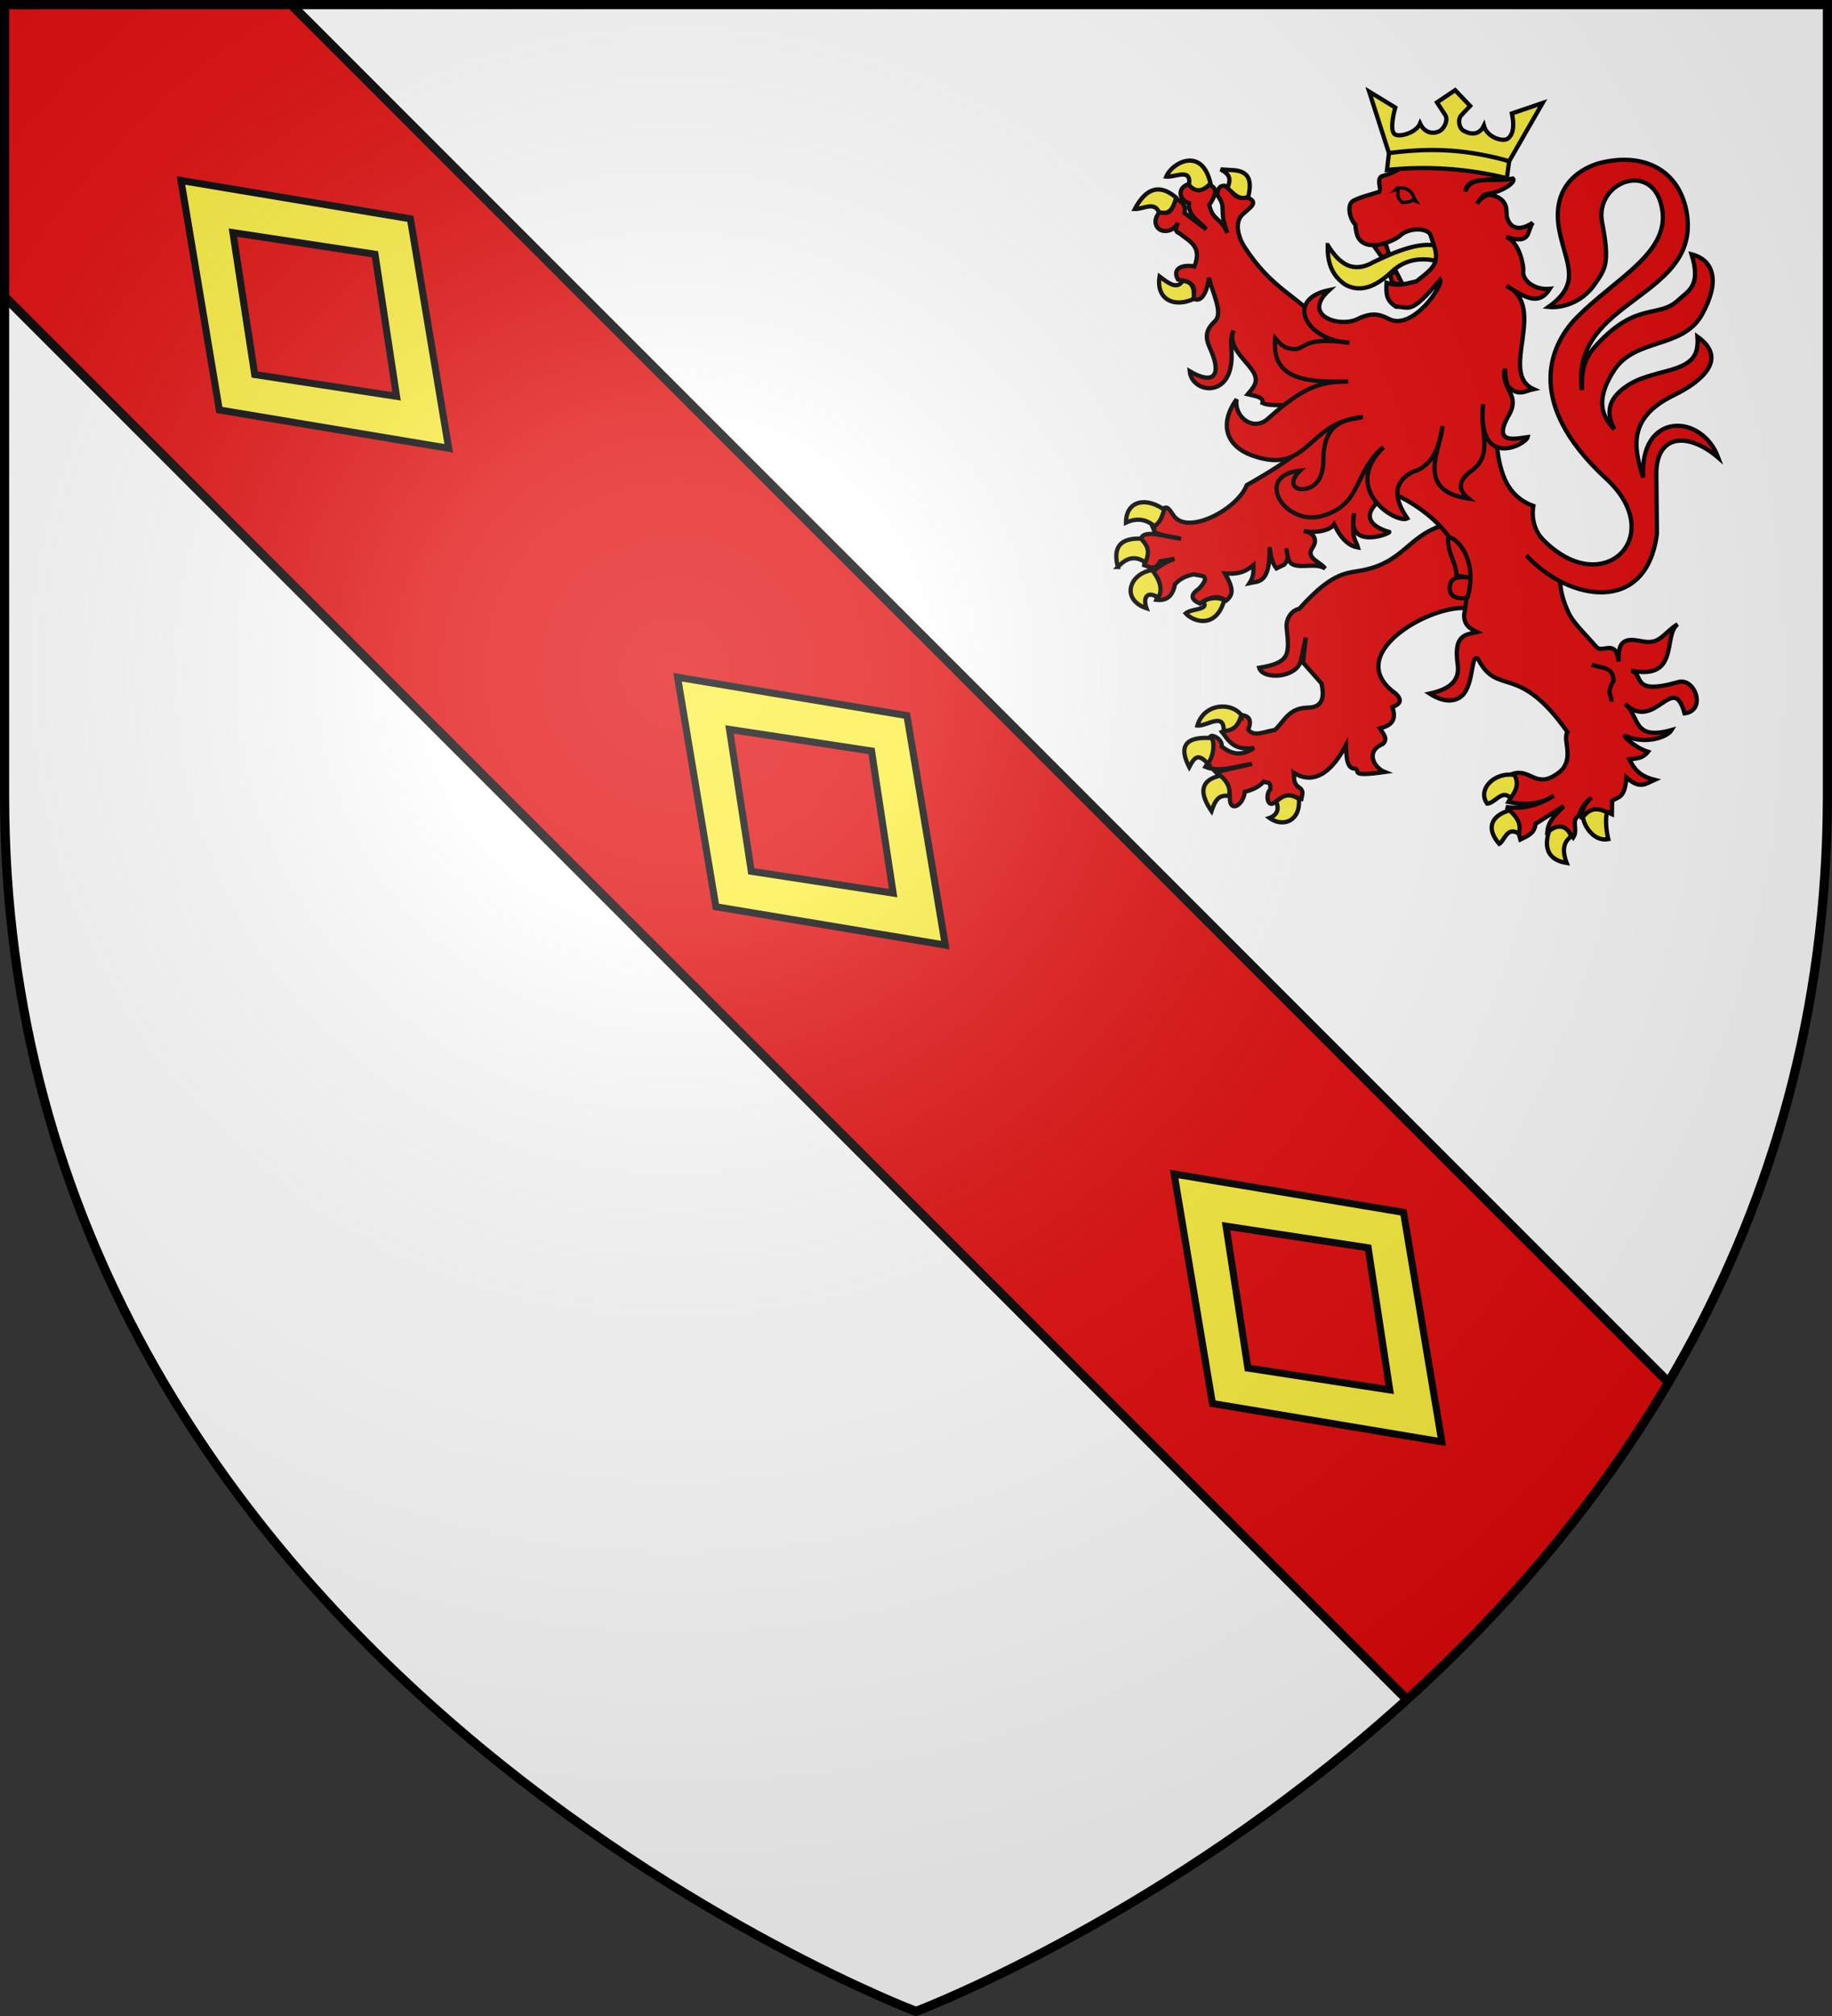 <svg xmlns="http://www.w3.org/2000/svg" xmlns:xlink="http://www.w3.org/1999/xlink" width="600" height="660" fill="#e20909" stroke="#000" stroke-width="1.4"><rect width="100%" height="100%" fill="#333333" stroke="none"/><radialGradient id="d" cx="221" cy="226" r="300" gradientTransform="translate(-77 -85)scale(1.35)" gradientUnits="userSpaceOnUse"><stop offset="0" stop-color="#fff" stop-opacity=".3"/><stop offset=".2" stop-color="#fff" stop-opacity=".25"/><stop offset=".6" stop-color="#666" stop-opacity=".13"/><stop offset="1" stop-opacity=".13"/></radialGradient><clipPath id="b"><path id="a" d="M300 658.5S1.5 546.1 1.5 260.3V1.5h597v258.8c0 285.8-298.5 398.2-298.5 398.2Z"/></clipPath><use xlink:href="#a" fill="#fff"/><path fill="#fcef3c" d="M434.83 80.23c-.09 5 .89 9.64 5.72 12.94 5.06 2.83 10.22.6 15.42-4.35 5.49-5.09 12.1-4.2 16.26-2.93.69-2.36-.15-3.31.03-4.89-6.23-2.6-15.3 1.43-22.22 4.7-6.92 4.05-11.45.66-15.2-5.47z"/><path d="M471.38 172.34c-10.2 3.77-12 11.34-24.13 14.15-5.87 1.36-10.14-.09-21.7 12.8-2.92.66-4.31 3.68-4.2 5.8.92 8.9 1.54 11.83-8.96 13.54 1.28 4.11 12.63 3.39 13.75-2.72.18-.95 1.52-7.19 1.52-7.19l-.92 8.16 6.04 6.84c1.1 4.72.32 7.97-4.62 7.95-6.2.2-7.56 4.52-10.66 7.36-2.97.25-6.75 2.47-8.68-.16 1.6-4.07-.65-4.54-2.58-4.88-.57 2.47-2.8 4.25-6.03 5.63 2.2 2.88 3.87 6.23 10.46 5.23-4.05 2.87-7.48 2.02-10.55-.48.3-2.4-2.95-3.83-3.53-3.4 1.4 3.8.2 7.02-1.8 10.09 4.8 1.94 10.13-.26 15.27-.97l-11.86 2.71c2.04 2.2 4.73 3.57 4.62 8.53-.16 4.67 4.31 2.6 4.88-2.1 1.8-.51 4.27-1.2 6.18-3.33 1.22.6 2.32-.36 2.18 2.52-1.68 1.55-.99 6.02 1.24 4.41 3.4-2.83 5.12-2.48 8.9-1.3.2-1.04.88-2.44-.38-3.47-2.44-1.58-1.87-3.13-2.09-5.07 3.08 1.98 10 4.53 17.1-9.1.13 4.3.32 7.89 3.03 7.73 1.9.72-2.39 2.83 9.65 1.12-3.37-1.32-6.57-6.69-.63-9.17 1.86-1.7.1-3.41-.95-5.12 4.03-1 5.44-2.85 4.1-6.95 2.66-1.07 3.26-2.3 1.1-4.41-17.78-12.7 10.8-28.83 22.7-28l10.04-6.2-6.43-21.13z"/><path d="M389.34 60.25c-3.82 1.14-3.34 5.17.02 6.25-.39 4.3 3.99 6.23 5.66 8.55l-7.1-5.34c.67-3.17-1.38-3.7-2.85-4.8-1.16 2.1-.83 5.96-5.12 4.37-2.86 3.05-1.18 6.02 1.13 6.31 2 .25 3.7-.74 4.69-2.6-.25 1.21-1.6 2.56.58 3.43 3.05 2.57 7.54 4.1 4.83 10.83-2.85-.64-7.62.03-5.41 4.24 2.23.79 6.6.31 4.97 6.17 3.14 2.01 4.85-3.43 5.21-6.73 1.23 5.17 4.78 11.65 1.91 14.28-4.25 3.9-2.33 6.93-1 10.15 3.16 7.67.4 10.69-7.22 6.17.6 6.4 10.95 8.63 13.25-.73 1.3-5.32-.59-8.56 1.06-12.59-1.78 5.05 3.04 8.73 6 12.76 2.74 3.76.72 5.68-1.3 8.1 2.37.59 5.36.88 4.84 2.87 2.66 1.24 8.25.35 10.93.8l2.14 13.99c-4.22 3.82-11.25 8.14-18.24 12.1-3 7.92-19.54 16.64-24.02 9.87-1.43-2.14-2.1-3.29-3.65-1.94-.34 1.75.29 3.4-3.26 5.5l.86 2.05c3.15 1.29 5.7 1.4 8.52 2.05-4.11-.47-12.4-3.27-13.01 0l-.35.4c4.2 2.75 1.57 5.5 1.29 8.25 1.75.5 3.5 2.05 5.25-1.24l4.7-.83c-4.47 1.71-5.57 3.02-7.12 4.39 3.5 3.27 2.02 6.14 1.14 9.05 3.08.31 5.3-.74 6.15-5.1 1.85-2.14 4.38-2.93 6.22-3.26 1.92.68 6.04-.15 1.7 4.65-3.36 2.27-2.37 3.77.29 4.95 2.84-1.92 5.68-3.04 8.53-.97 2.51-1.95 2.36-4.14-.34-8.91 5 .41 7.24-1.01 9.28-2.73 0 1.86.2 3.66-1.26 5.88 2.84-.63 6.84.3 6.56-11.75.44 2.32.46 4.64 2.24 6.95l2.6-1.27c1.89-2.33.8-2.98.67-5.3.42 2.16.31 4.78 2.57 5.46 3.04.92 7.01-.69 10.1 1.11-1.46-2.15-6.48-3.31-4.14-6.73 2.2-3.21-.4-5.27-2.8-5.48 1.66.51 8.04.52 9.93-2.23 2.51 5.42 5.28 7.14 7.8 7.6-.71-2.69-2.22-2.32-1.29-11.2-2.6 12.23 11.67 6.7 11.53 6.12-10.61-3.16-6.26-9.14.74-12.93 17.13 7.96 27.61 21.12 23.78 39.89-.15 3.62 2.04 4.7 4.24 5.8-3.91.9-7.76.85-6.36 10.58.82 5.71-3.14 8.23-9.2 9.56 2.11 1.38 6.17 3.4 9.64 1.42 5.27-2.99 3.57-15.1 6.27-12.7 6.49 12.49 12.95.78 29.28 23.89-1.98 2.4 3.21 9.72-3.95 14-6.42 4.26-8.29-2-13.8-.4.74 3.52.33 6-1.61 9.27 4.95.98 9.9 1.07 14.85-2.05-4.86 3.18-10.38 4.53-15.66 3.66 2.94 1.75 3.66 7.07 4.7 10.68 2.26-1.11 4.75-2.01 4.95-5.12l9.21-5.8c-2.1 2.51-4.95 4.5-5.3 8.2 3.67-2.28 6.34-1.04 8.48 2.03 1.71-2.57-.88-5.45 1.78-7.1.64-2.02 2.05-4.58 4.23-5.86-2.5 1.82-3.55 5-3.22 6.97-.29-.96 3.37-4.85 9.86-1.65l.08-4.3c1.79-1.5 4.15-.43 4.66-7.71 4.42 4.06 6.3 2.09 9.24.8-5.16-1.3-6.72-3.67-8.27-6.74 2.29-.26 4.32-.17 6.1-2.44-4.45-1.37-8.99-5.86-7.13-5.07 6.12 2.62 13.34.5 14.88-2.05-13.05 3.65-10.35-4.6-15.23-8.53 9.87 9.3 15.68-10.85 19.46 3.07 7.3-.89 3.4-11.79-2.05-10.24-15.87 4.51-10.9-2.43-15.46-3.74 16.12 3.18 10.3-11.52 15.25-15.2-4.73 2.91-5.66 6.7-11.4 5.63-3.88-.68-8.52-1.92-7.9 6.62-.85-7.39-4.83-3-7.1-4.56-3.44-4.07-7.74-7.95-9.4-11.59-2.3-5.02-4.18-11.66-1.07-18.07-3.28-2.23-11.95-6.46-10.4-16.76-14.24-5.13-11.47-23.1-13.22-37.87l-54.78-20.57c-9.26-10.67-17.42-12.1-26.6-26.36-2.1-3.26-3.3-8.02-.7-10.56 2.14-2.08 5.37-3.76 2.22-5.36-2.04-.7-4.08 1-6.12-2.88l-1.99-1.24c-1.48 0-2.31.96-2.28 3.15 3.27 4.42.21 4.14 3.27 12.35-1.94-4.92-4.95-4.17-5.92-9.2 1.91-2.82 3.34-6.03-.76-6.7-3.02 3.17-4.4 1.26-5.96-.14z"/><path d="M504.54 175.81c19.74 21.47 42.3.06 21.57-19.04-28.42-26.18-17.2-45.31-9.52-53.02 12.32-12.38 29.71-20.7 27.9-34.55-2.26-17.23-22.43-10-19.77 3.69 2.62 13.47.98 15.3-2.55 20.33-4.19 5.97-10.83 7.72-15.03 7.27 10.93-7.75 5.76-13.99 3.6-24.83-2.75-13.86 5.59-19.73 12.18-22 12.77-3.7 25.69 0 29.18 14.34 6.67 29.87-38.11 29.16-34 59.69.02-6.23.3-9.95 4.94-14.94 13.26-14.23 20.07-8.37 26.67-14.54 3.22-3.02 7.53-4.58 4.3-14.96 7.53 1.94 9.32 9.23 3.34 19.83-6.28 11.16-21.82 7.53-28.71 18.15-6.76 10.4-3.4 15.7.08 19.29-2.5-4.83-2.65-9.68 4.15-14.2 2.86-1.89 5.52-2.88 12.67-4.75 8.05-2.11 10.9-4.43 10.39-11.36 10.28 7.32 1.25 14.79-7.72 19.17-14.49 7.08-13.58 16.18-10.04 26.94-1.27-21.57 19.16-21.15 24.59-6.48-9.94-8.53-20.44-7.75-20.3 5.54l.2 19.34c-3.42 26.85-29.13 21.95-42.77 7.1M459.4 93.2l-2.13-4.22-2.07.75.75 2.7c1.93.88 1.8.52 3.44.78zm-9.53-12.83 3.9-.74 1.14 3.58-2.26 1.1zM474.2 176c.06 5.88 2.67 7.8 2.8 12.43l5.1.8c-4.18-.68-7.27-.33-7.3 3.08-.16 3.22 2.81 4 5.83 3.3 3.67-12.8-4.16-20.36-6.44-19.61zm47.14 41.61c2.8 1.2 7.02.38 7.13 5.33-2.58 4.08-.53 4.58-.7 6.79"/><path fill="#fcef3c" d="M495.99 253.7c1.64 2.92.45 5.3-1.28 7.6-2.76-3.07-5.06 1.7-7.64 1.78-3.33-4.5 2.2-10.4 8.92-9.37Zm1.5 19.31c.4-2.28.56-4.5-3.12-7.7-5.13 1.46-8.27 5.23-3.36 10.94 1.7-.87 2.56-5.98 6.48-3.24Zm9.83-.89c3.6-3.08 6.61-.9 7.18 1.8-2.7 1.96-2.8 4.88-1.39 8.59-7.77-1.25-6.81-7.1-5.79-10.39Zm19-6.25c-.66 2.5-.17 6.63.42 8.83-5 .93-8.1-4.7-8.3-7.26 2.08-2.44 3.93-3.3 7.87-1.57Zm-130.7-15.8c-3.4-3.83-4.56-1.85-6.12 1.07-3.7-7.13-.92-10.1 7.41-9.49 1 2.25.46 5.84-1.3 8.42Zm4.07 3.86c-5.93 1.34-7.46 4.92-2.9 11.61 1-2.8 1.98-5.6 5.68-4.91.67-2.29-.32-4.62-2.78-6.7Zm18.28 8.48c1.16 2.85-.04 4.6-2.2 5.36 4.48 3.27 10.3.94 9.61-6.25-3.21-1.92-5-1.24-7.4.9Zm-11.4-28.27c-3.25-4.39-12.26-3.95-14.4 3.38 3.08.32 8.8-4.58 8.6 1.82 3.75-.22 4.84-2.24 5.8-5.2Zm-28.52-61.92c-2.66-2.2-5.7-2.78-9.27-1.12-.02-6.92 6.17-8.68 12.5-4.24-.63 2.22-1.38 4.32-3.23 5.36Zm-11.93 13.4c-1.54-5.95.25-9.56 7.64-9.27 1.33 1.85 3.3 3.13 1.4 7.81-3.53-2.5-6.43-1.4-9.04 1.46Zm11.23 1c2.24 3.01 3.7 6.03 1.97 9.04-3.62-2.4-5.05.03-3.82 3.47-8.35-2.78-5.84-11.26 1.85-12.51ZM394.01 197a7.3 7.3 0 0 1 6.95-.56c-2.7 9.72-10.27 7.03-12.61 4.36 1.96-1.66 7.91-1.06 5.66-3.8Zm-3.12-99.12c-6.25 2.88-12.33.27-11.11-7.36 2.97 2.25 5.74 4.35 7.52 1.45 2.58.1 4.1 1.64 3.6 5.91Zm-11.34-28.46c-1.6-3.55-5.18-.9-7.87-1 3.74-7.06 8.26-8.24 13.54-3.69-.92 2.87-1.75 5.87-5.67 4.69Zm2.43-11.61c2.9.3 8.37-2.95 7.4 2.68 2.2 2.66 4.57 2.25 7.06-.45-2.73-12.1-12.51-6.92-14.46-2.23ZM402 61.6c1.6-3.85-.04-4.81-2.2-6.15l3.59.23c6.28.21 6.5 4.07 5.44 8.7-3.18 1.47-4.8-1.19-6.83-2.79Z"/><path d="M468.55 77.05c-.69-2.4-6.9-2.81-10.1.16-1.6 1.49-10.1 5.42-13.31 1.04-.67-.91-1.1-2.52-1.27-4.76-1.82-1.7-2.95-6.65-.52-7.84 2.87-1.4 5.8-1.97 8.7-2.96-.02-1.7-1.13-4.56.76-5.06 4.77-1.27 5.4-2.69 8.85-4.2 1.64-.72 5.68-1.51 10.05-1 5.86 1.15 17.47 1.99 20 5.65-2.77 1.5-11.47-.54-11.73 4.58 1.6-5.63 9.65-2.82 15.53-4.21 1.18 1.13-3.44 4.38-8.6 5.12-1.38.2-1.28.56-3.14 3.1.83-1.57 3.28-3.08 4.31-2.88 6.29 1.18 5.15 5.65 5.4 6.95.65 3.22 3.33 5.62 8.52 2.18-2.03 2.91-.4 7.27-8.73 4.65 4.56 1.72 5.8 10 5.63 10.94-.56 2.94 3.29 6.55 8.7 6.05-3.7 5.76-8.1 2.79-14.25-.99 13.79 6.92-2.67 28.54 8.9 33.83-2.63.53-4.78 2.46-8.08-.63-.6-.56-1.23-2.98-1.25-6-1.1 2.92 1.04 6.49 1.74 7.9 1 2.05 1.34 4.38-.86 7.87-5.04 9.36 3.37 6.9 6.53 6.55-.67 2.58-16.65 10.8-14.6-10.75-1.34 8.48 3.58 16.27-3.58 21.61-5.47 3.97-4.08 6.92-1.17 9.27-18.07-2.59-8.82-16.66-8.57-23.71-.97 6.75-3.14 13-9.6 14.94-8.44 4.12-4.54 11.37-1.9 15.28-3.46 1.87-21.94-9.46-7.83-23.3-9.64 7.61-6.8 18.88-20.2 22.52-12.19 3.32-22.41-13.3-7.08-14.87-3.75 3.6-2.24 6.23.9 6.05 4.24-.24 6.73-3.72 6.72-9.49-.03-13.78 8.98-13.09 12.87-14.1-18.56 1.69-17.41 19.3-36.21 12.57-7.93-2.83-11.26-9.77-5.07-18.39-.93 5.71 5.4 10.76 10.29 6.35 11.56-10.41 17.1-12.18 26.25-12.14-11.46.05-25.45.46-23.9-14.21 2.06 2.46 3.27 3.35 5.96 3.55 4.3.33 2.23-4.24 18.33-2.06-14.22-.75-21.4-14.2-6.6-17.25-9.29 8.45 3.45 12.4 9.28 9.49 5.38-2.69 8.11-1.08 10.4.04 7.66 3.73 17.76-11 16.65-12.92-9.8 11.76-10 8.83-14.49 8.83-2.87-1.92-3.34-3.65-3.07-7.82 4.24 1.39 6.85.07 9.76-.45 2.7-2.21 5.7-4.13 6.27-6.76.64-2.95-.7-5.3-1.59-8.32z"/><path stroke-width="1.1" d="M454.19 62.9c3.2-1.97 7.75-2.35 9 2.07l.62.93-1.16-.41c-.63.58-1.53.6-2.34.72l-.95.1c-1.21-.83-1.8-2.23-1.46-3.3.6-1.85-2.78-.13-3.71-.1z"/><path fill="#fcef3c" d="m494.26 52.78 10.96-19.06-10.05 3.42c.7 3.44.69 6.52-1.2 8.14-1.6 1.37-7-.26-7.98-4.14-1.68 3.53-4.86 2.7-6.7 1.63-1.47-.86-1.94-3.72-.68-5.05l2.88-3.04-4.92-5.16-5.94 4 2.7 4.14c1.06 1.62-.32 4.17-1.5 5.03-1.22.9-4.83 1.78-6.74-2.26-1.24 3-6.62 4.57-8.24 3.57-2.06-1.28.11-8.8.11-8.8l-8.54-5.2 6.47 20.11"/><path fill="#fcef3c" d="m454.9 50.11-.64 5.54a114.2 114.2 0 0 1 39.26 2.7l.74-5.57c-15.8-4.52-27.96-4.11-39.37-2.67z"/><path stroke="none" d="M457.28 59.4c-1.53.6-1.76 2.22-3.36 2.61a4.5 4.5 0 0 1-1.32-.06l-.27 1.4s.8.19 1.73.08c1.89.02 2.31-1.92 3.72-2.71 1.75-.55 3.92-.7 5.26.77 1.34 1.89 1.93 3.47 2.85 3.96 1.34.72 2.9.11 4.35-.04l-1.43-.22c-1.58-.4-2.6.8-4.4-3.1-1.37-2.97-4.85-3.36-7.13-2.7z"/><g stroke-width="3"><g clip-path="url(#b)"><g transform="rotate(45 294 196.3)"><path d="M-63 199h750v134H-63"/><path id="c" fill="#fcef3c" stroke-width="2.3" d="m323 221 62 44.25-62 44.25-62-44.25zm-37.9 44.3 37.9 27.8 37.9-27.8-37.9-27.9z"/><use xlink:href="#c" x="-230"/><use xlink:href="#c" x="230"/></g></g><use xlink:href="#a" fill="url(#d)"/></g></svg>
